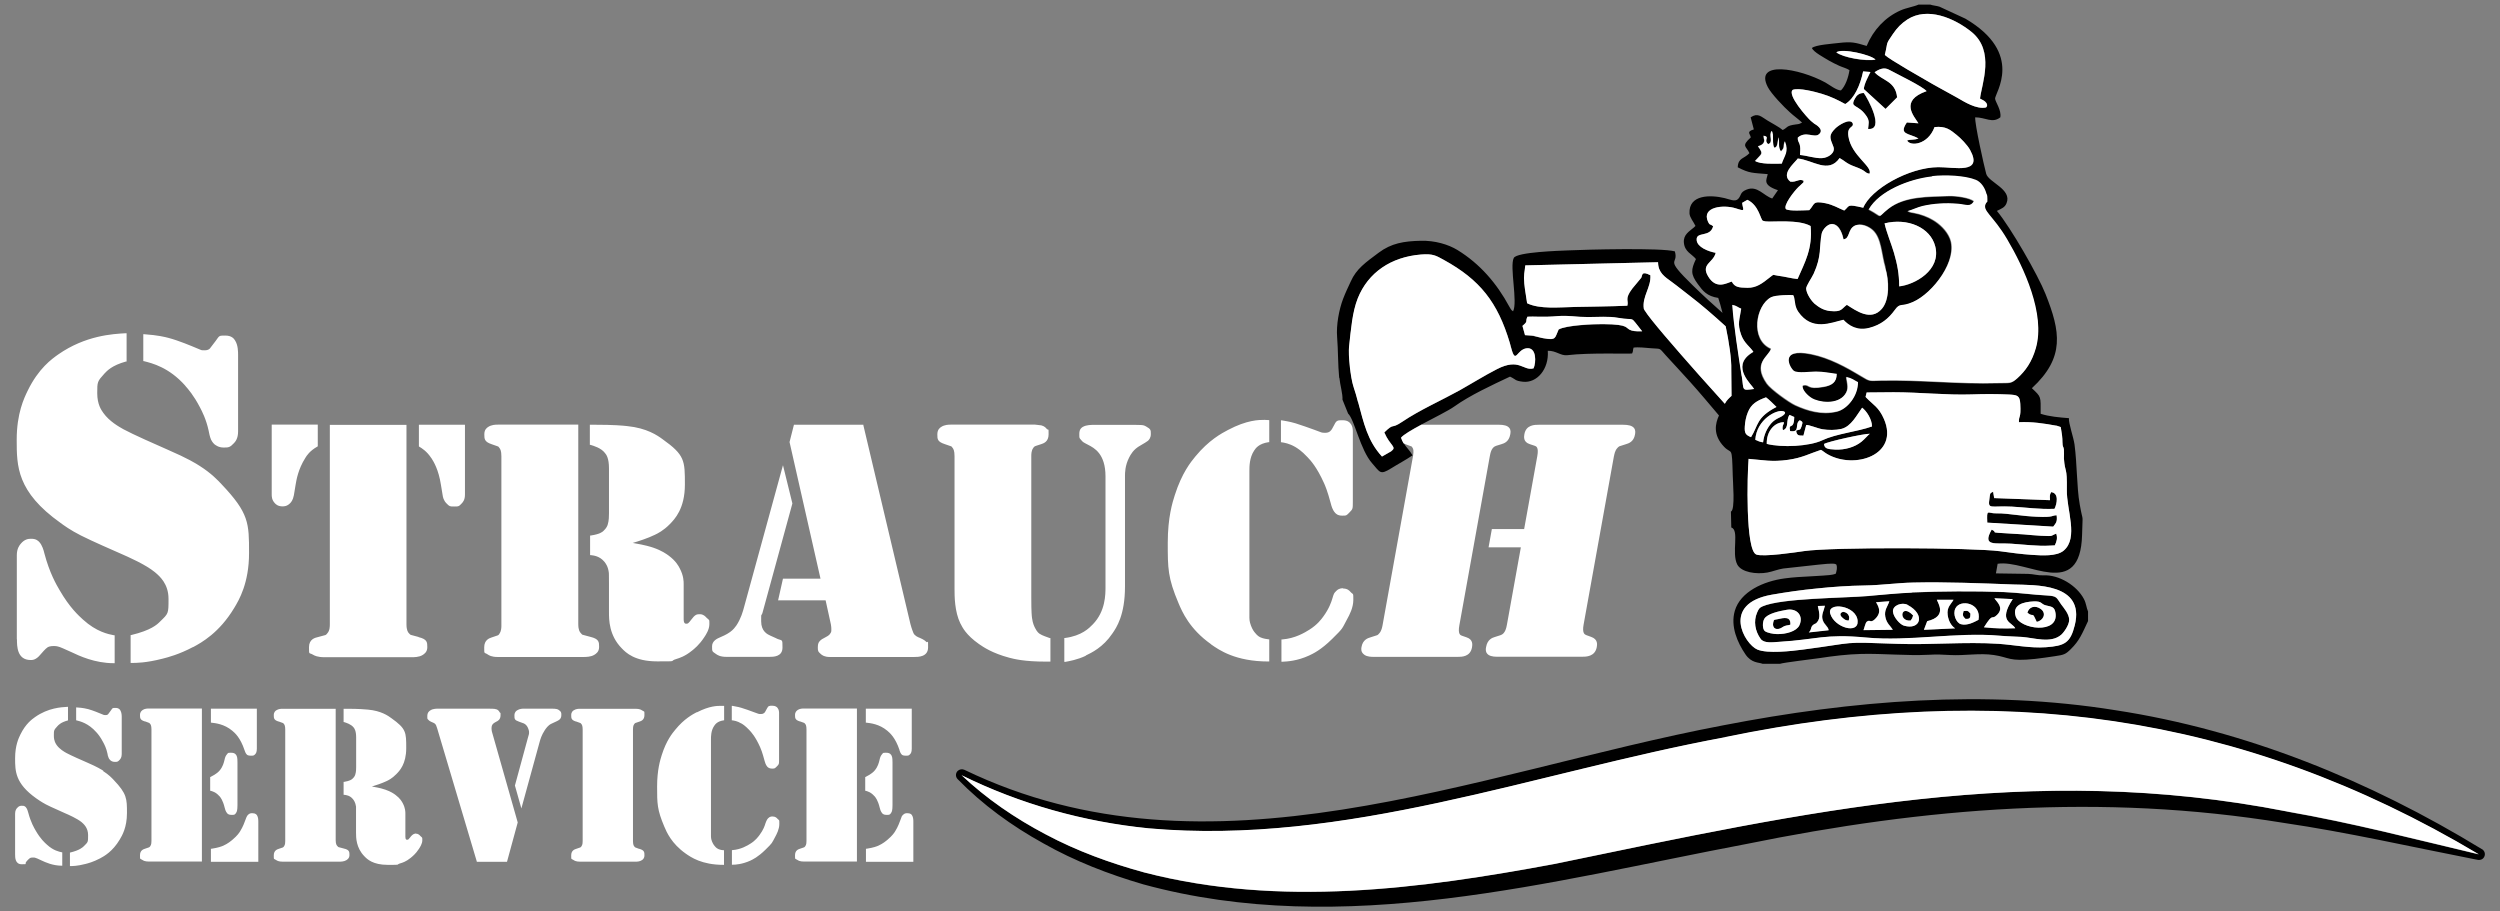 <?xml version="1.0" encoding="UTF-8"?>
<svg xmlns="http://www.w3.org/2000/svg" version="1.1" viewBox="0 0 2051.8 748">
  <rect x="0" y="0" width="2051.8" height="748" fill="#808080" stroke="none"/>
  <defs>
    <style>
      .cls-1 {
        fill: #fff;
      }
    </style>
  </defs>
  <!-- Generator: Adobe Illustrator 28.7.1, SVG Export Plug-In . SVG Version: 1.2.0 Build 142)  -->
  <g>
    <g id="Ebene_1">
      <g id="Ebene_2">
        <g>
          <path d="M1099.3,310.3c.5,5.6,2.8,13,2.5,17.7l4.6,11.4c5.3,5,10,29.9,19.8,40.9,6.6,7.5,6.4,9.7,15.5,4.1,6.4-4,11.6-6.6,17.6-10.7-2.3-4.1-5.1-6.4-7.3-10-.8-1.3-1.5-2.8-2.1-4.6,2-2.5,8.9-6.5,16.7-10.7,10.3-5.5,22.3-11.4,27-14.8,12.7-9.1,31-17.6,45.7-24.5,5.1,2.4,3.8,3.4,10.6,4.2,11.5,1.3,21.5-10.4,20.4-25.4,6.9-.2,10.5,4.3,16.1,3.6,18.1-2.2,50.9-.9,53.1-1.4,1.1-2.2.4-2.3,1.2-4.8,3.9-.6,10.4.2,14.3.5,8.7.8,6.1-.9,12.2,5.9,6.7,7.4,13.1,14.1,19.7,21.5,8.2,9.1,16,18.5,23.9,27.8-3,6.5-5.2,15.9,4.2,25.7,6.4,6.7,6.4-1.9,7.1,23.5,0,4.6,2.2,28.3-1.5,29.7l.3,13c6.9,2.2,0,20.9,4.9,30.4,3.4,6.5,15.7,8.2,24.7,6.6,4.7-.9,8.5-2.6,13-3.3l29.2-3.2c3.1-.3,10.4-1.2,13.3-.6l1.1.5c1,2.5.3,4.9-.4,7.5-2.8,1.3-7.3,1.3-10.5,1.6-3.2.2-6.7.4-9.9.6-7.3.4-14.3.7-21.5,1.7-17.5,2.3-36.4,10.9-41,26.6-3.7,12.7,2.1,26,8.7,35.7,5,7.4,11,6.5,14.1,7.8h14.3c2.7-1,27.3-3.9,32.6-4.7,11-1.7,22.6-3.1,34.1-3.4,18.3-.4,37.1,1.6,55.2.7,7.4-.4,10.4-.2,17.6.2,12,.7,24.2-1.8,36,0,12.9,1.9,12,5.5,33.7,3.2,5.4-.6,10.6-1.4,16.1-2.2,7.6-1.1,9-1.5,13.3-5.8,7.1-6.9,9.4-12.8,14.2-23.1v-7.8c-1.4-3.2-1.4-6.5-3.4-10.3-5.8-11-20.4-20.1-33.4-19.4-4.4.2-8.2-1.1-12.5-1.2-8.7-.2-17.5-.3-26.3-.4l1.4-7.9c24.1-3.7,67.9,30.7,69.3-23.7.5-20.3,1.1-7.9-1.9-24.9-1.4-7.8-1.8-16-2.3-24.2-.5-8.5-.9-16.8-2-25.1-.8-5.9-5-17.6-4.6-21.6-7.7-.6-16.2-1.3-23.2-3.6,0-14.6.7-13.5-7.2-21,27.4-25.3,23.4-46.6,11.2-77.3-6.1-15.4-28.4-54.3-39.9-68.2,3.7-1.9,6.5-2.7,7.9-6.3,4.8-11.5-14.9-17.2-16.7-24.2-1.8-6.7-9.5-41.1-9-46.3,8.5,0,14,5.2,20.6,0,1.1-5.8-4-12.5-4.3-15.3-.3-4.3,24.4-37.1-24.4-65.7l-21.2-9.8c-2.4-.8-5.3-.9-7.5-1.7h-9.8c-3.4,1.6-10.2,2.7-14.6,4.7-12.7,5.6-22.4,16-27.9,29.2-9.5-2.8-12.1-3.7-23.2-2.4-4.8.6-18.9,1.5-21.7,4.1,1,3.2,10.5,8.2,14.1,10.4,2.5,1.5,5.4,2.8,8.3,4.2,2.6,1.2,6.3,2.1,8.4,3.6-.9,6.2-3.5,13.2-7,16.6-3.6,0-9.3-4.5-12.8-6.5-21.7-11.8-58.7-18.3-47.2,3.8,2.8,5.5,13.5,16.6,17.8,20.4,3.4,3.2,7,5.6,10.3,8.7-.2,0-.4.3-.6.3l-1.8.8c-.5.2-2,.3-2.6.4-8.5,1.1-6.6,2.6-10.9,4.6-2.6-2.3-9.1-5.7-12.5-7.8-5.3-3.2-7.9-6.6-13.8-2.6l2.6,9.9c-6.5,2-2.9,3.5-2.5,6.6-8.2,7.4-3.6,7.1-1.1,12.9-4.3,4.7-9.3,3.6-9.6,11.6,9.7,5,11.8,4.5,24.6,5.6-.7,4.4-4.9,8.8,8.4,13.2l-4.7,6.8c-6.9-2.1-12.2-10.9-21-7.3-5.7,2.3-4.1,4.6-7,7.7-2.5,2.6-7.2.2-11-.7-11.6-2.8-29.6-3.1-28.9,12.5.2,3.5,3.3,6.8,4.9,10.3,0,.2-.3.3-.4.4,0,0-.3.3-.4.4,0,.1-.3.3-.4.4-3.8,3.3-8.9,5.9-8.3,12.6.7,7.6,6.6,9.2,9.9,13.4-4.1,8.8-4.5,12.3,1.6,20.6,4,5.5,7.4,9.9,16.7,11.3,1.1,3.2,2.3,7.5,3.5,12.3-7.9-7-15.7-14.1-24.3-22.5-24.6-24-11.4-16.1-14.8-28-10.9-3.1-72.9-1.5-87.8-.8-6.7.3-41.9,1.3-44.4,6.2-3.6,6.9,3.4,36.4-.6,43.8-.2-.1-.4-.3-.5-.4,0,0-.3-.3-.5-.4,0-.1-.3-.3-.4-.4,0-.2-.3-.3-.4-.5-.2-.3-1.1-1.9-1.3-2.2-10.3-19.1-24.1-35.1-42.5-46.4-7.5-4.6-18.6-7.9-30.1-7.6-13.9.3-24.2,2-34.6,9.8-10.7,8-18.3,13.2-22.9,23.6-2.2,4.8-4.2,8.8-6.3,14.3-3.3,8.7-5.7,21.4-4.9,31.3.9,11.3.6,22.2,1.7,33.5h.2ZM1434.5,338.4c2.8-6.9,7.6-9.6,14.9-12.3,1.9,1.2,6.9,6.1,8.6,7.9-16.8,8.7-14.8,15-20.9,24.8-4.3-1.8-5.5-3.2-5.1-8.9.2-3.9,1.1-8.1,2.5-11.5ZM1469.2,353.8c8.8,1.3,3.2-5.9,7.9-8.9,2.3,1.3,2.7,1.1,1.5,5s-1.5,2.1-4.5,3.6c.7,3.8,1.9,4.1,6,4l2.3-8.7c2.1-.3,9.6,2.9,13.4,3.5,4.7.8,10.7.8,15.5-.3,8.1-2,12.7-11.6,17-17.4,3.5,2.6,8,9.4,8.1,15.4-12.3,4.3-29.2,5.8-40.7,11.3-10.7,5.1-33.4,6.2-45.7,3-.3-10.4,6.4-17.9,14.1-17.8-.2,2.5-.4,1.1-.9,3.1-.2.7-.2.8-.2,1.7,0,1.9-.3.4.6,1.7,4.9-2.2,1.9-8,5.1-12.5l3.8,1.7c-.2,11.8-5,3.9-3.4,11.6h0ZM1534.6,356c-1.3.9-4.3,4.5-6.8,6.5-5.8,4.6-13.8,6.8-21.5,6.5-7-.3-8.9-1.1-9.3-4.6,3-2,33.1-8.6,37.6-8.4h0ZM1460.3,342.8c-2.9,1.4-4.8,2.7-6.5,4.6-3.2,3.6-6.1,9.1-6.8,15.7-2.8-.3-4.3-1.3-6.4-2.1,1.1-16.9,17.7-25.1,22.9-23.4,4,1.3-1,4.3-3.2,5.3h0ZM1652.7,479.7c16.9.6,58.8-1.4,50.1,33.5-3.6,14.3-8.1,16.9-23.7,18-12.8.9-26-1.9-38.7-2.8-27.7-1.8-55.6,1-83.3,0-47.5-1.7-31.6-1.3-77.2,4.7-9.8,1.3-29.2,3.5-37.6,0-10.6-4.5-29.9-37.6,11.7-45,12-2.1,24.5-3.9,36.9-5.1,13.2-1.4,26.4-2.3,39.7-2.5,13.5-.2,26.1-2.1,39.7-2.4,26.8-.6,55.6.6,82.4,1.6ZM1687.8,349.3l3.5,1.2c.9,5.1,1.4,8.5,1.4,12.6s1,3.4,1.2,5.9c.2,2.2,0,4.8,0,7.3.9,12.6,2.7,5.8,2.4,25.8-.3,16.4,9.8,39.3-2.6,49.8-5.8,4.9-18.1,4-25.9,3.5-9-.6-17.7-1.8-26.4-3-22.8-3-137.6-3.5-160.8-.1-6.8,1-33.6,5-39.2,2.8-9-3.6-7.4-65.6-6.3-78.5,12.6,1,18.8,2.7,32.4.8,11.9-1.7,17.5-5.1,27-8.2,1.8,1,3.1,2.3,5.2,3.5,22.4,12.9,59.3.7,46.5-28.8-4.2-9.7-8.9-11.7-14.4-17.4,0,0-.3-.2-.4-.4,0-.3-.3-.3-.3-.4l.9-3.6,22.1-.2c21.1,0,43.9,2.5,64,1.8,10.9-.4,20.1-.4,30.9.1,6.5.4,8.7.7,9.1,7.6.7,12.7-1.3,8.9-1.1,15.1,10.6-.5,20.5,1,30.8,2.9h0ZM1629.9,159.3c.2.9.8,3.6.8,4.4,0,3.9.2,1.3-1.1,3.4-3.6,6.2,5.6,9.7,17.3,29.6,13.8,23.3,31.6,61.5,23.6,89.4-3.2,11.3-8.7,18.8-15.1,24.6-5.4,4.8-6,3.7-16,4-31.6,1-63.8-2.8-95.7-2.1-10.2.2-8.9.9-16.5-3.6-12.3-7.5-26.1-15-40.9-18-27.2-5.6-17.5,11.4-14.4,13.7,3,2.2,13.5.5,18,.6,6.7,0,11.2,1.1,17.2,1.9,0,7-4.2,9.4-10.6,10.6-14.8,2.6-10.9-2.6-17.3-1.1-1,3.6,4.3,8.5,7.3,10.3,5.9,3.7,21,5.7,27.4-2.9,3.5-4.8,1.9-8.4,1-14.4,5.2,1.3,6.1,2.7,9.6,4.3.2,11-8.5,22-17.2,24.1-12.5,3-24.2-.7-34.1-5.2-5.3-2.4-20.2-13.2-23.4-17.8-12-17.1,1.5-22.1,3.4-28.6-17.2-7.5-12.4-35.7,0-42.2,3.8-2,16.8-1.9,18.2-1.7,1.9,3.6.6,8.5,4.1,13.6,11.3,16.4,27,8.8,37.1,6.6,4.3,4.7,11,9.1,20.9,6.7,10-2.5,16.3-7.9,21.3-14.8,4.5-6.3,4.7-2.1,14.8-6.5,16.5-7.2,37.6-34.8,30.4-52.4-2.6-6.4-8.5-11.8-13.7-14.9-4.5-2.7-10.1-4.8-15.6-5.8-1-.2-2.3-.3-3.1-.6l-2.3-.9c4-1.1,8-3.1,12.3-4.2,4.5-1.1,9.2-1.8,13.9-2,5.1-.3,10.3-.2,15.3.2,6.7.6,9.9,2.9,12.9-2.1-2.9-2.9-14.6-4.5-20.3-4.3-16.6.7-36.2-.1-49.8,10.4-10.1,7.9-3.4,7.4-16.2.6,8.5-15.1,33.1-24.9,51.7-27,10.3-1.2,26.8-.6,35.8,3.1,4,1.6,7.3,6.3,8.6,11.3l.3-.3ZM1547.4,219.6c3.2,10.5,3.7,26.2-2.8,33.8-9,10.4-21,1.6-28.7-3.3-4.7,3.6-4.2,6-13.6,5.1-6-.6-9.8-3.5-13-6.1-2.1-1.7-6.5-7.7-6.8-12.2-.2-2.4,4.6-8.8,6.2-12.4,6.7-14.8,4.4-21.6,6.5-32.7.6-3.3,5.6-9.9,10.9-7.5,5.5,2.5,6.9,11.9,7,12,5.4-.3,3.4-8.1,9.2-11.1,5.3-2.7,11.8.6,15,3.5,7.3,6.7,7.1,20,10.4,30.8h-.3ZM1546.7,183.4c18.8-4.8,37.6,3.3,41.6,18.9,4.9,19.5-16.9,31.4-29.6,32.8,0-10.2-1.6-18.2-4.3-27.5-2.2-7.5-6.1-16.9-7.7-24.1h0ZM1553.7,27.8c3.4-5,6.7-8.5,11.8-11.8,16.4-10.6,38.5-1.2,52.5,10.1,19.6,15.7,8.5,42.8,7.1,54.8,1.2.7,3.1,1.5,4.2,2.5,3.2,3,.7,4.8.7,4.8-7.9,1.7-17.8-4.8-23.4-7.9-6.9-4-13.6-7.3-20.4-11.3-6.7-3.9-35.4-20.1-39.2-23.9,2.8-11.7.4-7.9,6.7-17.3h0ZM1507.1,43c5-3.5,28.5,2,32.2,6-8.2,1.6-27-1.7-32.2-6ZM1475.4,130.1c12.3,1.1,25.2,12.9,34.4-.4,4.3,2.3,5.4,4.5,12.4,7,10.3,3.7,7.4,4.9,12.1,5.9,2.9-5.9-15-14.8-17.3-30.8-1.3-8.8,4.8-6.6,3.5-10.7-2.3-4.3-11.5,1.6-14.2,4.3-5.7,5.7-4.5,7.7-1.6,15,1.9,4.9-4,9.1-9.4,9.4-5.5.3-12.1-2.1-18-2.6,0-2.5.5-4.7,0-7.4-.7-3.8-2-3.2-1.8-6.9,6.6-5.7,13.3.5,17.2-2.6,5.1-4-3-8.4-3.7-8.8-1.1-.8-1.9-1.6-2.8-2.3-2.8-2.4-19.9-21.6-14.8-25.5,5.1-1.8,18.2,1.6,23.8,3.3,7.2,2.1,13.8,5.4,19.2,8.4,7.4-4.5,12.2-15,14.7-26.8l6,.5c-.6,1.3-5.9,11-5.3,14.1l17.7,16.2,9.5-9.5c-1.4-13.6-12.3-13.6-18.5-20.6,4.1-2.8,7.9-4.2,11.8-2.1,7.2,3.9,27.4,13.6,30.9,17.6-22.6,7.9-10.1,20.8-6.7,26.4l-9.5-.7c-7,10.2,1.6,8.7,9.5,13.1-3.2,1.5-6.3.6-9.3,1.7,2.5,5,17.1,3.7,22.5-11,9.3-1,13,2.3,18.1,6.4,3.2,2.5,8.9,8.3,11.1,12.4,11,20.1-13.1,14-26.1,14.1-24.4.2-55.5,18.2-61.6,33.3-14.2-3.3-10.8-1.6-15.6,2.3-5.3-2.2-9.1-4.7-15.4-6-11-2.2-8.6.8-13.3,5.7-4.7.1-15.5.9-19-.7-3-2.8,6.7-15,10.1-18.3,1-1,1.5-1.2,2.7-2.5,1.7-1.8,1.1-.2,1.6-2.6-3.8-2.1-5.6,1.3-10.9.7-7.9-6.1,2.6-14.6,5.9-18.7v-.3ZM1440.3,132c5.3-6.1,6.7-5.4,3.5-10.4-1.1-1.7,0,.4-1.1-1.7,2.1-.4,4.1-1.5,4.8-3.2.9-2.2,0-1.4-.2-4.6v-.8c5.6,1-.4,3.4,3.7,6.9,4.7-1.5.2-7.2,2.9-10.8.7,1.2.2,0,.7,1.8.2.8.2,1.2.3,2,.3,2.8-.3,7.5,1.1,9.9,3.3,0,2.5-5.6,3.7-8.5.6,4.7-.6,8.2,1.8,11.6,3.6-3.7,1.4-3.5,3.1-8.2,3.4,8.4-.5,11.7-2.6,18.2-6,0-17.6.6-21.9-2.2h.2ZM1401.9,226.8c-6.1-10.2,4.2-11,6.2-19.3-6.4-1.2-15-4.6-15.6-10.3-.8-7.7,11.1-1.9,13.5-11.5-2.7-2.3-2.8-.5-4.2-3.7-5.6-12.4,12.9-14.2,22.8-11,8.4,2.7,5.9,1.7,5.2-4.5l4.3-2.5c9.7,4.5,10.8,16.6,12.8,17.2l2,.5c6.1.8,27-1.9,37.1,3.8,1.7,18.7-4.7,29.7-10.7,43.5-5.3-.5-10.3-2-16-2.7-4.6-.5-2.9-1.7-6.7,1.3-6.1,4.9-10.9,8.7-18.4,8.6-6.8-.1-10.4-.2-12.9-5.1-3.9.9-12.7,7-19.4-4.3h0ZM1421.8,250.3c3.8.7,4.3,2,7.3,3.1-1.3,9-3.5,12,0,21.5,2.5,6.9,7.1,9.6,10,13.9l-1.5,1c0,0-.3.2-.5.3-16.6,11.3,1.1,26.1,2.6,29.2-10.6,1.4-8.3,1.3-10.1-10.4-2.7-17.3-6.6-42-7.7-58.6h-.1ZM1251.8,217.8l109-2.6c0,8.7,5.5,11.9,11.4,16.3,5,3.7,9.9,7.8,14.9,11.5,8.8,6.7,19.1,15.6,29.2,24.8,2.7,12.9,4.8,27,4.6,35.5l.2,21.6c-2.2,2-4,3.6-5.5,6.5-6.6-7.3-13.9-15.4-21.1-23.5-20.3-22.8-40.3-45.9-44.5-52.9h0c-.2-.4-.4-.7-.6-1,0-.3-.2-.6-.3-.7-1.4-9.9,6.1-17.5,5.4-27.4-7.5-3.9-6.4,0-7.5,2.1l-7.3,8.8c-6.6,8.8-2.8,9.5-4.1,14.1-14,.7-28.3.7-42.3,1-13.9.3-29.7,2-39.9-3-.7-5.4-1.8-10.6-2.3-16.1-.7-7.3.3-9.3.8-14.9h0ZM1253.6,260c5-.4,12.7.6,25-.5,8.6-.7,12.9.9,24.6.8,8.5,0,16.8-.8,24.7.6,15.5,2.7,8.6-2.9,19.9,11.1-2.9,0-5.8.1-8.5-.6-6.4-1.8-.4-5.2-23.8-5.3-7.1,0-30.1.8-36.3,4.4-3.2,6.9-1.7,9.1-12.3,7.2-2.6-.4-5.2-1.3-7.7-1.8-2.4-.5-5.3-.4-7.6-.7l-2.1-7.6c5.1-4.2,2-3.2,4.1-7.5h0ZM1107.3,284.3c1.6-14.2,2.6-28,7.1-39.4,8.5-21.3,27.4-34,51.8-36,9.9-.8,12.3.8,19,4.5,29.4,16.2,44,34.5,54,68,.6,2.2,1.2,4.4,1.8,6.5,3.1,9.9,4.2-.7,11.6-2,8.9-1.6,8.2,11.9,6.1,16.4-8.5,2.5-11.5-8.9-30.1.7-10.1,5.2-20.9,12-30.5,17.3-14.9,8.3-32.8,16.2-47.1,25.8-9.9,6.7-6.2.4-14.8,8.8,4.9,11.4,10.7,11.7,5.6,15.5l-7.5,4.3c-11.9-13-14.9-27.5-19.6-44.7-1.1-4.2-2.2-8.2-3.6-12.3-2.6-7.6-4.5-26.5-3.7-33.4h-.1ZM1469.4,512.7c-1.7.8-2.2.3-4.5,1.1-1.6.6-2.6,1.6-4,2.1-3.8,1.4-6.4-.7-5.6-4.8.6-2.9.8-2.2,3.4-2.8,5.7-1.3,11-2.5,10.7,4.4ZM1687.6,438c1.2,3.5.4,6.5-1.2,9.6l-4.3.2c-9,.7-22.4-1-31.6-1.6-13-.8-23.9,2.5-15.9-11.5,4.7,2.1-.2,2.2,5.5,2.6l21,1.3c4.5.4,9,.8,13.7,1.1,11.7.6,7.6,0,12.8-1.7ZM1687.9,422.9c.7,5.4-.5,6.4-2.8,9.4l-54.1-3.3c-.5-12,0-7.4,7.4-7.6,5.7-.2,10.8.6,16.5,1.3,5.6.6,11.2,1.2,16.9,1.5,14.2.6,12-1.3,16.1-1.2h0ZM1570.1,505.1c-.7,2.5-.9,2.7-2,4.2-10.6.9-7.9-14.9,2-4.2ZM1533.9,489.2c-21.2,1.8-71.6,1.7-87.3,8.5-2.9,1.3-3.1,2.1-4.5,5.1-3.1,7.1-1.7,15.2,2.9,21.6,2.8,3.9,9.9,2.8,15.7,2.4,30.1-1.8,36.8-6.7,70.7-3.5,35.6,3.4,74.1-4.6,109.6-1.5,6.5.6,12,.6,18.2,1,10.3.7,23.8,5.6,32.4-1.7,2.1-1.8,6.7-8,6.6-12.4,0-4.6-4.4-9.7-6.5-12.5-4.1-5.7-3.1-6.9-11.7-7.4-11.8-.6-23.2-2.3-35.3-2.8-23.9-.9-51.8-.7-75.6.3-11.8.5-23.4,1.7-35.1,2.7v.2ZM1476.8,513.2c-2.3,4.9-10.9,7.4-18.4,7.2-2.8,0-8.2-1-10-2.5-2-1.7-2-7.3-.4-10,2.5-4.3,12.1-6.3,18.3-7.4,8.6-1.6,14.1,5,10.5,12.7ZM1484.6,519c2.9-2.9.9-4.4,4.1-6.6,1.4-1,1,0,2.7-1.8,3.2-3.6,1.5-8.9.6-13.3l5.8-.2c-.9,4-3.2,7.4-1.8,11.6,1.3,4.1,4.3,5,4.9,8.4l-16.3,1.8h0ZM1502.1,503.6c-2.8-9.8,21.6-7,22.5,6,.8,11.2-19.1,5.5-22.5-6ZM1529.4,517.1c.7-1.6,1.5-6,2.7-6.9,2.8-2.2,2.9,1.5,6.7-2.1,4.7-4.5,4.3-8.5.9-13.9l10.9-.8c-1.4,4.3-4.3,7-3.3,12.6,1,5.5,4.2,7.5,6.2,10.7l-24.1.3h0ZM1668.9,493.6c7.6-.3,5.7,2.2,10.4,3.3,4.5,1.1,6.9,1,7.7,6.2,2.8,17.8-29.4,13.4-32.7,2.7-3-9.6,6.6-11.8,14.6-12.2ZM1639,504.6c6.2-6.1-.8-11.1-2.2-13.6l15,.7c-12.4,18.9-.2,18.8,2.1,24-8.8.3-17.1.2-25.7-.8,8.1-12.9,5.7-5.3,10.8-10.2h0ZM1604.9,499.2c4-7.8,21.5-4.3,18.9,9.5-3.5,1.8-9.1,5-14.4,3.6-3.8-1-7-8.2-4.5-13.1ZM1581.7,509.8c16.5-3.9,9-14.4,7.9-17.5h13.7c-2,3.6-5.7,5.9-4.8,12.5.7,4.9,2.9,8.8,6.1,10.9l-25.6,1.2,2.7-7.1h0ZM1562.6,513.5c-3.3-1-8.6-7-9-11.4-.6-5.3,7.5-8.1,12-5.7,15.2,8.1,10.3,21-3,17h0ZM1517.2,509.4c-2.3,0-3.5-1-4.9-2.2-1.2-1-3.2-3.3-.5-4.7,1.8-1,7.6,1.5,5.4,6.9h0ZM1663.9,502.9c1.3-5.1,6.4-6.5,11.1-3.1,4.8,3.5,2.1,9.4-3.4,10.5-4.3-9.6-2-2.9-7.7-7.5h0ZM1613,507.9c-2.2-2.2-2.4-3-1.5-6.4,3.9-.4,3.6-.1,5.6,2.1,0,3.6-.4,4.6-4.2,4.3h0ZM1533.1,105.9c.3-4.3,1.5-6.3-1.3-10.5-7-10.5-13.8-6.4-9.6-14.3,1.5-2.8,3.5-4.7,7.4-4.7,3,4,17.7,30.8,3.5,29.5ZM1682.4,410.5c0-3.3-.6-3.8.9-6.6,6.7.7,4.8,9.6,2.8,13.7-12.6.6-22.6-1.1-34.9-1.8-17.6-1-19.9,2.7-18.5-6.4.6-4,0-4.6,3-5.8l.9,5.2,45.7,1.7h0ZM2036.9,696.9c-92-56.2-193.6-97.6-300.6-114-106.9-17.2-216.5-8.1-322.1,12.4-204.5,38.8-421.6,133.5-622.7,36.5-1.8-.8-4-.5-5.5.9-1.9,1.9-1.9,4.9,0,6.8,20.4,20.9,44.3,38.3,70.4,52.7,25.8,14.6,53.5,25.3,81.9,33.6,164.4,44.9,335.1-2.9,494.9-33.1,147.3-30,291.3-41.7,440.7-17.4,53.6,7.9,104.3,19.6,158.1,30.1,2.5.7,5.2.6,6.7-1.9,1.4-2.3.6-5.2-1.7-6.6h0ZM1877.2,666.1c-210.9-41.4-393.8,0-601.2,43-110.5,20.6-225.5,35.8-336.9,7-27.9-7.7-55.3-17.6-80.8-31.2-25.3-13.3-48.8-29.4-69.1-48.6,48,23.7,100.3,38.3,153.5,43.6,161.6,14.4,316.6-45.8,473.3-74.8,222.2-46,422.1-20.8,618.4,96.2-53.2-12.6-103.9-25.8-157.2-35.1h0Z"/>
          <path class="cls-1" d="M13.8,524.8v-69.1c0-5.5,2.2-8.2,3.2-9.4,3.2-3.9,6.5-4.1,8.1-4.1,4.5-.2,6.2,1.7,7.1,2.6,2.5,2.7,3.7,7.1,4.2,9.3,4.3,16.3,9.9,25.8,12.6,30.4,8.2,14.2,15.6,20.8,19.1,24,11.1,10.1,20.8,12,25.5,12.9h.5v22.9h-.7c-15.7,0-28.5-6.1-34.6-9-7-3.2-8.8-3.9-9.6-4.2-2.6-.9-4.1-.9-4.9-.9-3.6,0-4.8.8-5.3,1.1-1.8,1.2-4.6,4.5-5.9,6-3.6,4.4-6.5,4.4-7.9,4.4-11.3,0-11.3-11.5-11.3-17h-.1ZM152.2,316.8c2.2,2.5,6.8,7.7,11.9,17.5,1.7,3.2,5.1,9.8,7.1,19,.3,1.7,1,5.2,2,7.5.4.7,1.1,2.3,2.9,3.9,1.1.8,3.4,2.6,7.4,2.6s5.2,0,8.6-3.7c1.1-1.2,3.3-3.7,3.3-9.5v-62.7c0-2.7,0-8.2-2.5-12-.8-1.3-2.6-4-8-4s-4.7,0-7.9,4.4l-4.2,5.5c-.5.8-1.5,2.2-4.8,2.2s-2.3,0-6-1.5c-5-2.1-15.4-6.5-23.8-8.7-2.7-.7-8.4-2.2-19.9-3h-.7v22.1h.5c6.7,1.7,20.5,5,34,20.2v.2ZM158.5,531.1c7-3.8,21.4-11.7,33.7-32.1,4-6.6,12.2-20.5,12.2-45.1s0-32.7-22.6-56.5c-2.7-2.9-8.4-9-17.9-15-3.1-2-9.4-6-26.7-13.5-9.1-4-28-12.3-35.9-16.6-3.7-2.1-11.5-6.4-16.5-13.4-1.6-2.3-5-6.9-5-16.2s0-9.6,6-16.2c2-2.1,6-6.6,17.6-9.8h.5v-23.2h-.7c-10.7.6-33,1.8-55.4,17.4-5.2,3.7-16.1,11.3-25.1,29.8-2.9,6-9,18.5-9,40.2s0,42.7,36,68.3c2.6,1.9,8,5.9,16.7,10.3,2.8,1.4,8.7,4.4,32,14.6,6.9,3,21.2,9.3,28.7,15.5,3.9,3.3,11.2,9.5,11.2,21.9s0,11.9-7.1,18.8c-2.3,2.3-7.2,7-23.5,10.9h-.5v22.9h.7c3.8,0,11.9,0,25.5-3.5,4.4-1.1,13.6-3.5,25.1-9.6h0ZM231.8,415.6c1.2,0,3.7,0,6.2-2.5.8-.8,2.4-2.4,3.2-6.7l1.4-8.5c.7-4.1,2.1-12.8,8-22.1,1.1-1.8,3.5-5.7,9.9-9.3l.3-.2v-17.8h-37.8v57.4c0,1.4,0,4.3,2.5,7,.8.9,2.5,2.7,6.4,2.7h0ZM354,375.9c1.9,3,5.9,9.3,7.9,22.1l1.4,8.5c.2,1.4.7,4.2,3.2,6.7s2.5,2.5,6.2,2.5,3.9,0,6.4-2.7c.8-.9,2.5-2.7,2.5-7v-57.4h-37.8v17.8l.3.2c2,1.2,6.2,3.7,9.9,9.4h0ZM343.6,522.8c-1.3-.3-5.3-1.4-6.3-1.7-.3,0-.8-.3-1.8-1.5-.6-.7-1.9-2.2-1.9-7.3v-163.6h-62.9v163.6c0,1.7,0,5.2-2,7.4-.3.4-.9,1.2-1.6,1.5-.3,0-.9.3-6.3,1.7-2.1.5-7.2,1.6-7.2,8.3s0,4.1,3.4,6.2c1.1.6,3.3,2,9.6,2h71c2.1,0,6.4,0,9.2-1.8,1.3-.8,3.9-2.4,3.9-6.4s0-6.6-7.2-8.3h0ZM567.7,534.2c2-1.6,6.2-4.9,10.3-11.2,1.4-2.1,4.2-6.3,4.2-10.8s0-2.8-2.5-5.4c-.8-.9-2.5-2.7-5.2-2.7s-3.9,0-7.6,5c-.4.6-1.3,1.7-2,2.3-.2.2-.6.5-1.5.5s-2.3,0-2.3-3.8v-28.7c0-2.2,0-6.8-3.2-12.9-1-2-3.2-6.1-9.1-10.5-1.8-1.3-5.6-4.1-12.6-6.5-2.1-.7-6.2-2.1-16.9-3.9,5-1.5,12.5-3.9,18.2-6.7,2.3-1.1,7-3.4,12.2-8.7,4-4.1,12.4-12.7,12.4-32.5s0-24.2-18.4-37.3c-4.1-3-12.8-9.1-29-10.7-3.5-.4-10.9-1.1-26.3-1.1h-4.3v16.5h.5c2.8.9,8.7,2.5,11.9,6.7,1.1,1.3,3.3,4.1,3.3,12.6v36.8c0,2,0,6.1-1,9.2-.3,1.1-1,3-3.6,5.4-1,.9-3,2.6-10.3,3.7h-.6v16.1h.6c2.5.3,7.2.8,11.1,5.4,1.1,1.4,3.1,3.9,3.7,9.2,0,.4.1,1.2.1,8.9v23.3c0,6.2,0,19,10.5,29.7,3.4,3.5,10.5,10.7,29,10.7s9.1,0,15.9-2c2.2-.7,6.8-2,12.6-6.7h-.1ZM410,520c-.2.4-.7,1.1-1.3,1.4-.2,0-.7.3-5.3,1.8-1.8.6-6,2-6,8.1s0,3.8,3,5.9c.9.6,2.9,2,8.1,2h70.2c2,0,6.3,0,9.1-1.8,1.3-.8,3.9-2.4,3.9-6.4s0-6.6-7.1-8.3c-1.3-.3-5.3-1.4-6.3-1.7-.3,0-.8-.3-1.8-1.6-.6-.7-1.9-2.2-1.9-7.3v-163.6h-66c-1.7,0-5.2,0-8.1,2-1,.7-3,2.1-3,5.9s0,6.2,6.1,8.2c1.4.5,4.4,1.5,5.1,1.8.2,0,.6.3,1.3,1.4.5.7,1.5,2,1.5,6.7v138.8c0,1.5,0,4.6-1.6,6.7h0ZM637.4,524l-4.9-2.2c-2.7-1.2-7.8-3.6-7.8-11.9s0-3.2,1.1-7l24.5-89.6v-.2l-7.7-31.3-32,116.7c-.8,3-2.5,9.3-6.3,14.9-.8,1.1-2.4,3.4-5.1,5.3-.9.6-2.6,2-8.3,4.4-2.1.9-6.5,2.8-6.5,7.3s0,4.1,3.3,6.4c1,.7,3.2,2.3,8.5,2.3h35.2c3.2,0,10.8,0,10.8-7.6s0-5.3-5-7.5h.2ZM754.9,523.5c-1.4-.5-4.1-1.6-5.2-3.9-.4-1.1-1.4-3.3-2.5-7.5l-38.6-163v-.5h-57l-3.6,14.2,25.4,112.1h-30.8l-4,17.8h39l4.3,19.6c0,.6.4,1.7.4,4s0,2.3-1,3.8c-.3.5-1,1.5-3.6,2.8s-4,2.1-5.2,3.6c-.4.5-1.3,1.6-1.3,4.6s0,3.6,2.7,5.9c.9.7,2.7,2.2,7.1,2.2h69.2c3.4,0,11.5,0,11.5-7.9s0-2.9-1.6-4.6c-.5-.5-1.5-1.6-5.2-3.2h0ZM891.1,538c4.6-2.2,14.2-6.7,21.8-18,3.4-4.9,10.4-15.1,10.4-38.6v-90.6c0-2.8,0-8.6,3.4-15.3,1.2-2.3,3.4-6.7,9.3-9.9,2.8-1.6,5.4-3.2,6.1-3.8.8-.7,2.4-2.3,2.4-5.6s0-4-3.9-6.2c-.5-.3-1.5-.9-3.1-1.1-.5,0-1.5-.2-5.8-.2h-34c-2,0-6.1,0-8.9,1.6-.9.5-3,1.7-3,5.7s0,3.3,1.5,5.1,1.4,1.7,5.8,4c5,2.6,14.2,7.3,14.2,25.9v90.4c0,6.6,0,20.3-10.4,31-3,3.1-9.1,9.4-22.8,11.2h-.6v19.6h.8c3.2-.6,9.8-1.7,16.8-5v-.2ZM788.3,511.8c1.5,3,4.5,9.3,15.2,16.8,3.5,2.4,10.6,7.4,24.8,11.2,3.9,1,12,3.2,30.1,3.2h3.7v-19.3h-.5c-2-.8-6.1-2-8.3-3.5-.7-.5-2.1-1.4-3.8-4.8-.6-1.2-1.9-3.6-2.5-8.2-.2-1.5-.6-4.6-.6-16.4v-116.4c0-1.5,0-4.6,1.6-6.7.2-.4.7-1.1,1.3-1.4s.8-.3,5.3-1.8c1.8-.6,6-1.9,6-8s0-2.7-1.7-4.7c-.5-.6-1.6-2-4.3-2.7l-5.1-.6h-69.1c-1.7,0-5.2,0-8.1,2-1,.7-3,2.1-3,6s0,6,6.1,8c1.5.5,4.5,1.5,5.2,1.8.2,0,.6.3,1.3,1.4.5.7,1.5,2,1.5,6.7v108.7c0,6.1,0,18.7,4.8,28.6h0ZM1102.2,482.8c-1.1,0-3.3,0-5.4,2.1s-2,2-3.4,6.6c-.8,2.6-2.5,7.9-7.4,14.6-1.6,2.2-4.9,6.6-11.2,10.6-3.8,2.4-11.8,7.3-22.5,8.1h-.6v18.3h.7c4-.2,12.2-.6,22-5.1,3.2-1.5,9.7-4.5,19-13.7s7.6-7.6,12.4-16.5c1.6-2.9,4.9-9,4.9-15.4s0-4-2.4-6.7c-.8-.9-2.4-2.7-6-2.7v-.2ZM1063,366.8c1.6,1,5,2.9,10.1,8.4,2.5,2.6,7.6,8.1,13.5,21.2.9,2,2.8,6.2,5.7,17.1.4,1.6,1.3,5,3.4,7.3.7.8,2.2,2.4,5.8,2.4s3.5,0,6.1-2.7,2.7-2.7,2.7-8.5v-57.7c0-1.5,0-4.6-2.2-7-.7-.8-2.2-2.4-6.2-2.4s-5,0-6.8,3.7l-1.8,3.3c-.7,1.1-1.9,3.3-5.5,3.3s-2.2,0-9.2-2.5c-3.6-1.3-11.1-4-15.4-5.3-1.4-.4-4.3-1.3-11.1-2.4h-.8c0-.1,0,18,0,18h.6c2,.3,6.1.9,11.1,3.8h0ZM993.9,528.8c6.5,4.6,20,14.1,47.1,14.1h.7v-18.2h-.6c-1.4-.2-4.2-.5-6.6-1.6-.8-.4-2.4-1.1-4.5-3.8-.7-.8-2-2.4-3.3-5.8-.4-1.2-1.3-3.4-1.3-6.5v-120.5c0-3.5,0-10.9,3.9-16.7,1.3-2,3.9-5.7,11.8-6.9h.6v-18.1l-3.8-.2c-4.7,0-14.4,0-30.1,8.3-5.1,2.7-15.6,8.2-26.8,21.8-3.6,4.4-11,13.4-16.8,31.6-1.9,5.9-5.8,18.2-5.8,39.2s0,28.7,8.9,49.7c2.9,6.8,8.9,21,26.6,33.5h0ZM1149.8,359.2c.6,1.8,1.3,3.3,2.1,4.6.5.3,1,.5,1.7.8,1.4.5,4.2,1.5,4.8,1.8.2,0,.5.3,1,1.3.4.6,1.1,2,.3,6.6l-25,138.8c-.3,1.5-.8,4.7-2.8,6.8-.3.3-.9,1.1-1.6,1.4-.2,0-.8.3-5.6,1.8-2,.6-6.3,1.9-7.3,8-.2,1.2-.7,3.9,2,6,.8.7,2.5,2,7.8,2h69.1c3.4,0,10.4,0,11.8-7.8.3-1.9,1.1-6.4-4.4-8.2l-4-1.4c-1.1-.4-3.3-1.2-2-8.4l25-138.8c.5-2.6,1.3-7.4,5.2-8.6l4.5-1.4c1.9-.6,6-1.8,7.1-8,.2-1.4.7-3.6-.9-5.4-1.4-1.7-4.2-2.5-8.3-2.5h-63.8c-7.8,4.2-14.7,8.2-16.7,10.7h0ZM1324.6,374.5c.3-1.5.8-4.7,2.8-6.8.3-.4,1-1.1,1.6-1.4.2-.1.8-.3,5.6-1.8,2-.6,6.3-1.9,7.3-8,.2-1.3.6-3.5-.9-5.3s-4.4-2.6-8.9-2.6h-69.1c-3.4,0-10.5,0-11.9,7.7-.3,1.9-1.2,6.4,4.4,8.2l4.2,1.4c1.1.4,3.3,1.2,2,8.4l-10.8,59.9h-26.5l-2.7,15h26.5l-11.4,63.3c-.5,2.7-1.4,7.6-5.3,8.8l-4.7,1.5c-1.9.6-6,1.9-7.1,8.1-.3,1.4-.7,3.8.9,5.6,1.4,1.7,4.1,2.5,8.2,2.5h69.3c3.6,0,10.9,0,12.4-7.9.3-1.9,1.2-6.4-4.6-8.4l-4.1-1.5c-1.2-.5-3.4-1.5-2.1-8.6l24.9-138.3v.2ZM38.5,693.2c-1.7-1.5-5.3-4.7-9.2-11.5-1.3-2.2-4-6.8-6.1-14.7-.3-1-.8-3.2-2-4.5-.4-.4-1.2-1.4-3.4-1.2-.8,0-2.3,0-3.9,2-.5.6-1.5,1.9-1.5,4.5v33.3c0,2.7,0,8.2,5.4,8.2s2.1,0,3.8-2.1c.6-.8,2-2.3,2.9-2.9.3-.2.8-.5,2.6-.5s1.1,0,2.4.4c.4,0,1.3.5,4.6,2,3,1.4,9.1,4.3,16.7,4.3h.3v-11h-.3c-2.3-.5-7-1.4-12.3-6.3ZM91,583.1l-2,2.7c-.3.4-.7,1.1-2.3,1.1s-1.1,0-2.9-.7c-2.4-1-7.4-3.1-11.4-4.2-1.3-.3-4.1-1.1-9.6-1.4h-.3v10.6h.2c3.2.8,9.9,2.4,16.4,9.8,1.1,1.2,3.3,3.7,5.7,8.4.8,1.5,2.5,4.7,3.4,9.1,0,.8.5,2.5,1,3.6.2.4.5,1.1,1.4,1.9.5.4,1.6,1.3,3.6,1.3s2.5,0,4.1-1.8c.5-.6,1.6-1.8,1.6-4.6v-30.2c0-1.3,0-3.9-1.2-5.8-.4-.6-1.2-1.9-3.9-1.9s-2.3,0-3.8,2.1h0ZM84.7,632.5c-1.5-.9-4.5-2.9-12.8-6.5-4.4-1.9-13.5-5.9-17.4-8-1.8-1-5.5-3.1-7.9-6.4-.8-1.2-2.4-3.3-2.4-7.8s0-4.6,2.9-7.8c.9-1,2.9-3.2,8.5-4.7h.2v-11.2h-.3c-5.2.3-15.9.8-26.7,8.4-2.5,1.8-7.7,5.4-12.1,14.4-1.4,2.9-4.3,8.9-4.3,19.4s0,20.6,17.3,32.9c1.3.9,3.9,2.8,8,5,1.3.7,4.1,2.1,15.4,7.1,3.3,1.4,10.2,4.5,13.8,7.4,1.7,1.5,5.4,4.6,5.4,10.6s0,5.7-3.4,9.1c-1.1,1.1-3.5,3.4-11.3,5.3h-.2v11.1h.3c1.9,0,5.7,0,12.3-1.7,2.1-.5,6.6-1.7,12.1-4.6,3.4-1.8,10.3-5.6,16.2-15.5,1.9-3.2,5.9-9.9,5.9-21.7s0-15.8-10.9-27.2c-1.3-1.4-4-4.3-8.6-7.2v-.4ZM207,667.4c-.7,0-2.1,0-3.3,1.2-.4.4-1.2,1.1-2.2,4.1-.7,1.9-2.1,5.9-4.4,9.5-.7,1.2-2.3,3.6-6.2,6.9-1.3,1.1-3.9,3.3-7.7,5-1.2.5-3.8,1.6-9.7,2.5h-.4v10.7h38.9v-32.7c0-1.3,0-3.9-1.1-5.5-.4-.5-1.1-1.7-3.9-1.7h0ZM180.1,653.4c.9,1.1,2.8,3.3,4.3,9.5.2,1,.8,3.1,2,4.5.4.5,1.3,1.4,3.6,1.4s2.8,0,3.9-1.9c.4-.6,1-1.7,1-6.2v-34.8c0-1.5,0-4.3-.7-5.6-.4-.8-1.2-2.5-4.4-2.5s-2.4,0-3.7,1.5c-.4.5-1.3,1.4-2,5-.4,1.6-1.2,4.9-3.7,7.9-.8,1-2.5,2.9-7.7,5.5h-.2v11.3h.3c1.4.4,4.4,1.1,7.2,4.4h0ZM173,593.1h.4c3.4.4,10.6,1.1,17.2,6.6,2.1,1.8,6.6,5.5,10.1,16,.3.9.9,2.7,1.9,3.6.3.3,1,.9,3.2.9s2.6,0,3.8-1.4c.4-.5,1.2-1.4,1.2-4.4v-32.8h-37.7v11.5h0ZM116.9,582.9c-.6.4-2,1.4-2,3.9s0,4.1,4,5.3h.3c1,.4,2.8,1,3.2,1.2,0,0,.4.2.9.9.3.4,1,1.3,1,4.4v91.5c0,1,0,3.1-1,4.4-.2.2-.5.7-.9.9,0,0-.5.2-3.5,1.2-1.2.4-4,1.3-4,5.3s0,2.5,2,3.9c.6.4,1.9,1.3,5.3,1.3h43.5v-125.6h-43.5c-1.1,0-3.4,0-5.3,1.3h0ZM341.5,684.1c-.8,0-2.6,0-5,3.3-.3.4-.9,1.1-1.3,1.5-.1,0-.4.3-1,.3s-1.5,0-1.5-2.5v-18.9c0-1.5,0-4.5-2.1-8.5-.7-1.3-2.1-4-6-6.9-1.2-.9-3.7-2.7-8.3-4.3-1.4-.5-4.1-1.4-11.1-2.6,3.3-1,8.2-2.6,12-4.4,1.5-.7,4.6-2.2,8-5.7,2.7-2.7,8.2-8.3,8.2-21.4s0-15.9-12.2-24.6c-2.7-2-8.4-6-19.1-7-2.3-.2-7.2-.7-17.3-.7h-2.8v10.9h.3c1.9.6,5.7,1.7,7.9,4.4.7.9,2.1,2.7,2.1,8.3v24.2c0,1.3,0,4-.7,6.1-.2.7-.6,2-2.4,3.6-.7.6-2,1.7-6.8,2.5h-.4v10.6h.4c1.7.2,4.8.5,7.3,3.6.7.9,2,2.6,2.5,6.1v21.3c0,4.1,0,12.5,6.9,19.5,2.2,2.3,6.9,7,19.1,7s6,0,10.5-1.3c1.4-.4,4.5-1.3,8.3-4.4,1.3-1.1,4.1-3.2,6.8-7.4.9-1.4,2.8-4.2,2.8-7.1s0-1.8-1.7-3.6c-.5-.6-1.7-1.8-3.4-1.8h0ZM282.2,696.4c-.9-.2-3.5-.9-4.2-1.1-.2,0-.5-.2-1.2-1-.4-.5-1.3-1.4-1.3-4.8v-107.8h-43.5c-1.1,0-3.4,0-5.3,1.3-.6.4-2,1.4-2,3.9s0,4.1,4,5.3h.2c1,.4,2.8,1,3.3,1.2.1,0,.4.2.9.9.3.4,1,1.3,1,4.4v91.5c0,1,0,3.1-1,4.4-.2.2-.5.7-.9.9-.1,0-.5.2-3.5,1.2-1.2.4-4,1.3-4,5.3s0,2.5,2,3.9c.6.4,1.9,1.3,5.3,1.3h46.2c1.3,0,4.1,0,6-1.2.8-.5,2.6-1.6,2.6-4.2s0-4.4-4.7-5.4h.1ZM458.3,582.5c-.5-.3-1.4-.9-5.7-.9h-22.4c-1.2,0-3.7,0-5.8,1.4-.7.5-2.2,1.4-2.2,4.2s0,3.8,3.8,5.1l3,1.1c1,.3,2.9.9,4.3,4,.3.8,1.1,2.4.9,4.3,0,.3,0,.8-1.1,4.4l-10.5,38.6,5.3,18.8,15.1-55c.5-1.7,1.4-5.1,4.1-9.2.9-1.3,2.6-4,5.4-5.3l4.7-2.2c.6-.3,1.9-.9,2.7-2,.2-.4.8-1.1.8-3s0-2.8-2.4-4.3h0ZM403.4,597.9c0-.7,0-2.1.8-3.3.3-.4.8-1.1,3.1-2.3,1.1-.5,3.5-1.6,3.5-5.2s0-1.2-.7-2.5c-.2-.4-.7-1.3-1.7-2-.3-.2-1-.6-2.5-.8-.5,0-1.5-.2-5.3-.2h-40.7c-1.5,0-4.5,0-6.5,1.3-.9.5-2.7,1.7-2.7,4.7s0,2.2,1,3.3c.3.4,1,1.1,4,2.3.4.2,1.3.6,1.8,1.4.2.3.6.8,1.3,3.2l32.5,109.2v.3h24.8l8.8-32.3h0c0,0-21.2-74.6-21.2-74.6,0-.3-.3-1-.3-2.5h0ZM520.5,594.3c.2-.2.5-.7.9-.9.2,0,.5-.2,3.5-1.2,1.2-.4,4-1.3,4-5.3s0-2.5-2-3.9c-.6-.4-1.9-1.3-5.3-1.3h-45.5c-1.1,0-3.4,0-5.3,1.3-.6.4-2,1.4-2,3.9s0,4.1,4,5.3h.2c1,.4,2.8,1,3.3,1.2.1,0,.4.2.9.9.3.4,1,1.3,1,4.4v91.5c0,1,0,3.1-1,4.4-.2.2-.5.7-.9.9-.1,0-.5.2-3.5,1.2-1.2.4-4,1.3-4,5.3s0,2.5,2,3.9c.6.4,1.9,1.3,5.3,1.3h45.5c1.1,0,3.4,0,5.3-1.3.6-.4,2-1.4,2-3.9s0-4.1-4-5.3h-.3c-1-.4-2.8-1-3.2-1.2,0,0-.4-.2-.9-.9-.3-.4-1-1.3-1-4.4v-91.5c0-1,0-3.1,1-4.4ZM634,670.1c-.7,0-2.2,0-3.5,1.4-.4.4-1.3,1.3-2.3,4.3-.5,1.7-1.6,5.2-4.9,9.6-1.1,1.4-3.2,4.4-7.4,7-2.5,1.6-7.8,4.8-14.8,5.3h-.4v12h.5c2.6,0,8-.4,14.5-3.3,2.1-1,6.4-3,12.5-9s5-5,8.2-10.9c1-1.9,3.2-5.9,3.2-10.2s0-2.6-1.6-4.4c-.5-.6-1.6-1.8-4-1.8h0ZM608.2,593.6c1.1.6,3.3,1.9,6.7,5.5,1.6,1.7,5,5.3,8.9,14,.6,1.3,1.8,4.1,3.7,11.3.3,1.1.9,3.3,2.2,4.8.5.5,1.5,1.6,3.8,1.6s2.3,0,4.1-1.8,1.8-1.8,1.8-5.6v-38c0-1,0-3-1.4-4.6-.5-.5-1.5-1.6-4.1-1.6s-3.3,0-4.5,2.4l-1.2,2.2c-.4.8-1.2,2.2-3.6,2.2s-1.5,0-6.1-1.6c-2.4-.9-7.3-2.7-10.1-3.5-.9-.3-2.8-.8-7.3-1.6h-.5v11.9h.4c1.3.2,4,.5,7.3,2.5h-.1ZM571.8,584.5c-3.3,1.8-10.3,5.4-17.6,14.4-2.4,2.9-7.3,8.8-11.1,20.8-1.2,3.9-3.8,12-3.8,25.9s0,18.9,5.9,32.8c1.9,4.5,5.9,13.9,17.5,22.1,4.3,3,13.2,9.3,31.1,9.3h.4v-12h-.4c-.9,0-2.7-.3-4.3-1-.5-.3-1.6-.7-3-2.5-.5-.6-1.3-1.6-2.2-3.8-.3-.7-.8-2.3-.8-4.3v-79.4c0-2.3,0-7.2,2.6-11,.9-1.3,2.5-3.8,7.8-4.6h.4v-11.9h-2.5c-3.1,0-9.5,0-19.8,5.3h-.2ZM744.6,667.4c-.7,0-2.1,0-3.3,1.2s-1.2,1.1-2.2,4.1c-.7,1.9-2.1,5.9-4.4,9.5-.7,1.2-2.3,3.6-6.2,6.9-1.3,1.1-3.9,3.3-7.7,5-1.2.5-3.8,1.6-9.7,2.5h-.4v10.7h38.9v-32.7c0-1.3,0-3.9-1.1-5.5-.4-.6-1.1-1.7-3.9-1.7h0ZM717.7,653.4c.9,1.1,2.8,3.3,4.3,9.5.2,1,.8,3.1,2,4.5.4.5,1.3,1.4,3.6,1.4s2.8,0,3.9-1.9c.4-.6,1-1.7,1-6.2v-34.8c0-1.5,0-4.3-.7-5.6-.4-.8-1.2-2.5-4.4-2.5s-2.4,0-3.7,1.5c-.4.5-1.3,1.4-2,5-.4,1.6-1.2,4.9-3.7,7.9-.8,1-2.5,2.9-7.7,5.5h-.2v11.3h.3c1.4.4,4.4,1.1,7.2,4.4h.1ZM738.2,615.7c.3.9.9,2.7,1.9,3.6.3.3,1,.9,3.2.9s2.6,0,3.8-1.4c.4-.5,1.2-1.4,1.2-4.4v-32.8h-37.7v11.5h.4c3.4.4,10.6,1.1,17.2,6.6,2.1,1.8,6.6,5.5,10.1,16h-.1ZM654.5,582.9c-.6.4-2,1.4-2,3.9s0,4.1,4,5.3h.2c1,.4,2.8,1,3.3,1.2,0,0,.4.2.9.9.3.4,1,1.3,1,4.4v91.5c0,1,0,3.1-1,4.4-.2.2-.5.7-.9.9,0,0-.5.2-3.5,1.2-1.2.4-4,1.3-4,5.3s0,2.5,2,3.9c.6.4,1.9,1.3,5.3,1.3h43.5v-125.6h-43.5c-1.1,0-3.4,0-5.3,1.3h0ZM1259.2,275.8c2.5.5,5.1,1.4,7.7,1.8,10.6,1.9,9.1-.3,12.3-7.2,6.2-3.6,29.2-4.5,36.3-4.4,23.4.2,17.4,3.5,23.8,5.3,2.7.7,5.6.6,8.5.6-11.3-14-4.4-8.3-19.9-11.1-7.9-1.4-16.2-.6-24.7-.6s-16-1.5-24.6-.8c-12.3,1.1-20,.1-25,.5-2.1,4.3,1,3.3-4.1,7.5l2.1,7.6c2.3.3,5.2.2,7.6.7h0ZM1114.6,330c4.7,17.2,7.6,31.7,19.6,44.7l7.5-4.3c5.1-3.8-.7-4.1-5.6-15.5,8.6-8.4,4.9-2.1,14.8-8.8,14.2-9.6,32.1-17.5,47.1-25.8,9.6-5.4,20.5-12.2,30.5-17.3,18.6-9.6,21.6,1.8,30.1-.7,2.1-4.4,2.8-17.9-6.1-16.4-7.4,1.3-8.4,11.9-11.6,2-.7-2.1-1.2-4.3-1.8-6.5-10-33.5-24.6-51.8-54-68-6.7-3.7-9.1-5.3-19-4.5-24.4,2-43.3,14.7-51.8,36-4.5,11.4-5.5,25.2-7.1,39.4-.8,6.9,1.1,25.7,3.7,33.4,1.4,4,2.5,8.1,3.6,12.3h.1ZM1253.4,248.9c10.2,5,26,3.3,39.9,3,14-.3,28.4-.4,42.3-1,1.3-4.6-2.6-5.3,4.1-14.1l7.3-8.8c1.1-2.2,0-5.9,7.5-2.1.7,9.9-6.9,17.4-5.4,27.4,0,.2,0,.4.3.7,0,.3.3.6.6,1h0c4.2,6.9,23.7,29.4,44.5,52.9,7.2,8.1,14.5,16.2,21.1,23.5,1.5-2.9,3.3-4.5,5.5-6.5l-.2-21.6c.3-8.5-1.9-22.7-4.6-35.5-10.1-9.2-20.4-18.1-29.2-24.8-5-3.8-9.9-7.9-14.9-11.5-5.9-4.3-11.3-7.6-11.4-16.3l-109,2.6c-.5,5.6-1.5,7.7-.8,14.9.5,5.5,1.6,10.7,2.3,16.1h0ZM1652.7,479.7c16.9.6,58.8-1.4,50.1,33.5-3.6,14.3-8.1,16.9-23.7,18-12.8.9-26-1.9-38.7-2.8-27.7-1.8-55.6,1-83.3,0-47.5-1.7-31.6-1.3-77.2,4.7-9.8,1.3-29.2,3.5-37.6,0-10.6-4.5-29.9-37.6,11.7-45,12-2.1,24.5-3.9,36.9-5.1,13.2-1.4,26.4-2.3,39.7-2.5,13.5-.2,26.1-2.1,39.7-2.4,26.8-.6,55.6.6,82.4,1.6ZM1569,486.4c-11.8.5-23.4,1.7-35.1,2.7-21.2,1.8-71.6,1.7-87.3,8.5-2.9,1.3-3.1,2.1-4.5,5.1-3.1,7.1-1.7,15.2,2.9,21.6,2.8,3.9,9.9,2.8,15.7,2.4,30.1-1.8,36.8-6.7,70.7-3.5,35.6,3.4,74.1-4.6,109.6-1.5,6.5.6,12,.6,18.2,1,10.3.7,23.8,5.6,32.4-1.7,2.1-1.8,6.7-8,6.6-12.4,0-4.6-4.4-9.7-6.5-12.5-4.1-5.7-3.1-6.9-11.7-7.4-11.8-.6-23.2-2.3-35.3-2.8-23.9-.9-51.8-.7-75.6.3v.2ZM1558.7,235c12.7-1.3,34.6-13.3,29.6-32.8-3.9-15.6-22.8-23.6-41.6-18.9,1.5,7.2,5.5,16.6,7.7,24.1,2.7,9.3,4.3,17.3,4.3,27.5h0ZM1522.1,185.3c-5.8,2.9-3.8,10.8-9.2,11.1,0,0-1.5-9.5-7-12-5.3-2.4-10.3,4.2-10.9,7.5-2.1,11.1.2,17.9-6.5,32.7-1.6,3.5-6.3,10-6.2,12.4.3,4.4,4.7,10.4,6.8,12.2,3.2,2.6,7,5.5,13,6.1,9.4.9,8.9-1.6,13.6-5.1,7.7,4.9,19.7,13.7,28.7,3.3,6.6-7.6,6-23.3,2.8-33.8-3.3-10.8-3.1-24.2-10.4-30.8-3.1-2.9-9.7-6.1-15-3.5h.3ZM1687.8,349.3l3.5,1.2c.9,5.1,1.4,8.5,1.4,12.6s1,3.4,1.2,5.9c.2,2.2,0,4.8,0,7.3.9,12.6,2.7,5.8,2.4,25.8-.3,16.4,9.8,39.3-2.6,49.8-5.8,4.9-18.1,4-25.9,3.5-9-.6-17.7-1.8-26.4-3-22.8-3-137.6-3.5-160.8-.1-6.8,1-33.6,5-39.2,2.8-9-3.6-7.4-65.6-6.3-78.5,12.6,1,18.8,2.7,32.4.8,11.9-1.7,17.5-5.1,27-8.2,1.8,1,3.1,2.3,5.2,3.5,22.4,12.9,59.3.7,46.5-28.8-4.2-9.7-8.9-11.7-14.4-17.4,0,0-.3-.2-.4-.4,0-.3-.3-.3-.3-.4l.9-3.6,22.1-.2c21.1,0,43.9,2.5,64,1.8,10.9-.4,20.1-.4,30.9.1,6.5.4,8.7.7,9.1,7.6.7,12.7-1.3,8.9-1.1,15.1,10.6-.5,20.5,1,30.8,2.9h0ZM1687.6,438c-5.2,1.8-1.2,2.3-12.8,1.7-4.6-.3-9.2-.6-13.7-1.1l-21-1.3c-5.7-.4-.8-.5-5.5-2.6-8,14.1,2.8,10.7,15.9,11.5,9.2.6,22.7,2.2,31.6,1.6l4.3-.2c1.6-3.2,2.4-6.1,1.2-9.6ZM1687.9,422.9c-4.1,0-1.9,1.9-16.1,1.2-5.7-.2-11.3-.8-16.9-1.5-5.8-.6-10.8-1.4-16.5-1.3-7.3.2-7.9-4.3-7.4,7.6l54.1,3.3c2.4-3.1,3.5-4.1,2.8-9.4h0ZM1682.4,410.5l-45.7-1.7-.9-5.2c-3,1.2-2.4,1.8-3,5.8-1.4,9.1.9,5.5,18.5,6.4,12.3.7,22.2,2.3,34.9,1.8,2-4,3.9-13-2.8-13.7-1.4,2.8-1,3.3-.9,6.6h0ZM1565.6,496.5c15.2,8.1,10.3,21-3,17-3.3-1-8.6-7-9-11.4-.6-5.3,7.5-8.1,12-5.7h0ZM1570.1,505.1c-10-10.6-12.6,5.2-2,4.2,1.1-1.6,1.4-1.8,2-4.2ZM1585.5,144.8c-18.7,2.1-43.2,11.9-51.7,27,12.8,6.8,6.1,7.3,16.2-.6,13.5-10.6,33.1-9.8,49.8-10.4,5.6-.2,17.4,1.4,20.3,4.3-3,5-6.2,2.7-12.9,2.1-5-.4-10.2-.6-15.3-.2-4.7.3-9.5,1-13.9,2-4.3,1-8.3,3.1-12.3,4.2l2.3.9c.9.2,2.2.4,3.1.6,5.5,1,11.1,3.1,15.6,5.8,5.3,3.1,11.1,8.5,13.7,14.9,7.2,17.6-13.9,45.2-30.4,52.4-10.1,4.4-10.3.2-14.8,6.5-5,6.9-11.3,12.3-21.3,14.8-9.9,2.4-16.5-2-20.9-6.7-10,2.2-25.8,9.8-37.1-6.6-3.5-5.1-2.2-10-4.1-13.6-1.4-.2-14.4-.3-18.2,1.7-12.5,6.5-17.4,34.7,0,42.2-1.9,6.5-15.4,11.5-3.4,28.6,3.2,4.6,18.2,15.4,23.4,17.8,9.9,4.5,21.6,8.1,34.1,5.2,8.7-2,17.4-13.1,17.2-24.1-3.5-1.7-4.4-3.1-9.6-4.3.8,5.9,2.5,9.6-1,14.4-6.3,8.6-21.4,6.6-27.4,2.9-3-1.8-8.3-6.8-7.3-10.3,6.4-1.5,2.5,3.8,17.3,1.1,6.4-1.1,10.6-3.5,10.6-10.6-6.1-.8-10.6-1.8-17.2-1.9-4.4,0-14.9,1.6-18-.6s-12.8-19.2,14.4-13.7c14.8,3,28.6,10.6,40.9,18,7.5,4.6,6.2,3.9,16.5,3.6,31.8-.7,64.1,3.1,95.7,2.1,10-.3,10.6.8,16-4,6.5-5.8,11.9-13.3,15.1-24.6,8-27.9-9.8-66-23.6-89.4-11.7-19.9-21-23.4-17.3-29.6,1.2-2.1,1.1.5,1.1-3.4s-.6-3.6-.8-4.4c-1.3-5-4.5-9.6-8.6-11.3-9-3.7-25.6-4.3-35.8-3.1l-.3.3ZM1475.4,130.1c12.3,1.1,25.2,12.9,34.4-.4,4.3,2.3,5.4,4.5,12.4,7,10.3,3.7,7.4,4.9,12.1,5.9,2.9-5.9-15-14.8-17.3-30.8-1.3-8.8,4.8-6.6,3.5-10.7-2.3-4.3-11.5,1.6-14.2,4.3-5.7,5.7-4.5,7.7-1.6,15,1.9,4.9-4,9.1-9.4,9.4-5.5.3-12.1-2.1-18-2.6,0-2.5.5-4.7,0-7.4-.7-3.8-2-3.2-1.8-6.9,6.6-5.7,13.3.5,17.2-2.6,5.1-4-3-8.4-3.7-8.8-1.1-.8-1.9-1.6-2.8-2.3-2.8-2.4-19.9-21.6-14.8-25.5,5.1-1.8,18.2,1.6,23.8,3.3,7.2,2.1,13.8,5.4,19.2,8.4,7.4-4.5,12.2-15,14.7-26.8l6,.5c-.6,1.3-5.9,11-5.3,14.1l17.7,16.2,9.5-9.5c-1.4-13.6-12.3-13.6-18.5-20.6,4.1-2.8,7.9-4.2,11.8-2.1,7.2,3.9,27.4,13.6,30.9,17.6-22.6,7.9-10.1,20.8-6.7,26.4l-9.5-.7c-7,10.2,1.6,8.7,9.5,13.1-3.2,1.5-6.3.6-9.3,1.7,2.5,5,17.1,3.7,22.5-11,9.3-1,13,2.3,18.1,6.4,3.2,2.5,8.9,8.3,11.1,12.4,11,20.1-13.1,14-26.1,14.1-24.4.2-55.5,18.2-61.6,33.3-14.2-3.3-10.8-1.6-15.6,2.3-5.3-2.2-9.1-4.7-15.4-6-11-2.2-8.6.8-13.3,5.7-4.7.1-15.5.9-19-.7-3-2.8,6.7-15,10.1-18.3,1-1,1.5-1.2,2.7-2.5,1.7-1.8,1.1-.2,1.6-2.6-3.8-2.1-5.6,1.3-10.9.7-7.9-6.1,2.6-14.6,5.9-18.7v-.3ZM1529.7,76.3c-3.9,0-5.9,1.9-7.4,4.7-4.2,7.9,2.5,3.9,9.6,14.3,2.8,4.2,1.6,6.2,1.3,10.5,14.2,1.3-.5-25.5-3.5-29.5ZM1464.8,116.1c-1.7,4.7.5,4.5-3.1,8.2-2.4-3.4-1.2-6.9-1.8-11.6-1.2,2.9-.5,8.5-3.7,8.5-1.4-2.4-.9-7-1.1-9.9,0-.8,0-1.2-.3-2-.4-1.8,0-.6-.7-1.8-2.8,3.6,1.8,9.3-2.9,10.8-4.1-3.5,1.9-5.9-3.7-6.9v.8c.2,3.2,1.1,2.3.2,4.6-.7,1.7-2.8,2.8-4.8,3.2,1.1,2.1,0,0,1.1,1.7,3.2,5,1.9,4.3-3.5,10.4,4.3,2.9,16,2.3,21.9,2.2,2.1-6.5,6-9.7,2.6-18.2h-.2ZM1497.7,497.2l-5.8.2c.9,4.3,2.6,9.7-.6,13.3-1.6,1.8-1.3.8-2.7,1.8-3.2,2.2-1.2,3.7-4.1,6.6l16.3-1.8c-.6-3.4-3.6-4.3-4.9-8.4-1.4-4.2,1-7.6,1.8-11.6h0ZM1539.3,48.9c-3.7-4-27.2-9.5-32.2-6,5.3,4.3,24,7.5,32.2,6ZM1550.6,493.5l-10.9.8c3.4,5.4,3.8,9.4-.9,13.9-3.8,3.6-4-.1-6.7,2.1-1.1.9-2,5.3-2.7,6.9l24.1-.3c-2-3.2-5.2-5.2-6.2-10.7-1-5.6,1.9-8.3,3.3-12.6h0ZM1524.6,509.6c.8,11.2-19.1,5.5-22.5-6-2.8-9.8,21.6-7,22.5,6ZM1511.8,502.4c-2.7,1.5-.7,3.7.5,4.7,1.4,1.2,2.6,2.2,4.9,2.2,2.1-5.5-3.6-7.9-5.4-6.9h0ZM1434.2,236.2c7.4.1,12.2-3.7,18.4-8.6,3.8-3,2.1-1.9,6.7-1.3,5.8.7,10.8,2.2,16,2.7,6-13.8,12.5-24.8,10.7-43.5-10.1-5.7-31-3.1-37.1-3.8l-2-.5c-2-.5-3.1-12.7-12.8-17.2l-4.3,2.5c.8,6.2,3.2,7.2-5.2,4.5-9.9-3.2-28.4-1.4-22.8,11,1.5,3.2,1.5,1.4,4.2,3.7-2.4,9.6-14.3,3.8-13.5,11.5.6,5.6,9.2,9.1,15.6,10.3-2,8.3-12.3,9.1-6.2,19.3,6.7,11.3,15.5,5.3,19.4,4.3,2.5,4.8,6,4.9,12.9,5.1h0ZM1506.3,369c7.8.3,15.8-1.9,21.5-6.5,2.5-2,5.5-5.6,6.8-6.5-4.5-.2-34.6,6.4-37.6,8.4.4,3.5,2.3,4.3,9.3,4.6h0ZM1476.8,513.2c-2.3,4.9-10.9,7.4-18.4,7.2-2.8,0-8.2-1-10-2.5-2-1.7-2-7.3-.4-10,2.5-4.3,12.1-6.3,18.3-7.4,8.6-1.6,14.1,5,10.5,12.7ZM1458.7,508.2c-2.6.6-2.8-.1-3.4,2.8-.8,4.1,1.8,6.2,5.6,4.8,1.4-.5,2.3-1.5,4-2.1,2.3-.8,2.7-.3,4.5-1.1.4-6.9-5-5.7-10.7-4.4h0ZM1463.5,337.5c-5.2-1.7-21.8,6.6-22.9,23.4,2.1.9,3.5,1.8,6.4,2.1.7-6.6,3.6-12.1,6.8-15.7,1.7-1.9,3.6-3.2,6.5-4.6,2.2-1,7.3-4,3.2-5.3h0ZM1472.5,342.2l-3.8-1.7c-3.2,4.5-.2,10.3-5.1,12.5-.9-1.3-.5.1-.6-1.7,0-.9,0-1,.2-1.7.4-2,.7-.6.9-3.1-7.7,0-14.4,7.4-14.1,17.8,12.3,3.2,35,2.1,45.7-3,11.6-5.4,28.4-6.9,40.7-11.3,0-6-4.6-12.8-8.1-15.4-4.3,5.8-8.9,15.4-17,17.4-4.7,1.1-10.7,1.1-15.5.3-3.9-.6-11.3-3.8-13.4-3.5l-2.3,8.7c-4.2.1-5.4-.1-6-4,3-1.5,3.2.3,4.5-3.6,1.2-3.8.9-3.7-1.5-5-4.6,3.1.9,10.2-7.9,8.9-1.6-7.7,3.2.2,3.4-11.6h0ZM1606.5,80.3c5.5,3.2,15.5,9.6,23.4,7.9,0,0,2.5-1.8-.7-4.8-1-1-2.9-1.7-4.2-2.5,1.4-12,12.5-39.1-7.1-54.8-14.1-11.3-36.1-20.7-52.5-10.1-5,3.3-8.4,6.8-11.8,11.8-6.4,9.4-3.9,5.6-6.7,17.3,3.8,3.8,32.5,20,39.2,23.9,6.8,3.9,13.4,7.3,20.4,11.3h0ZM1654,515.7c-2.4-5.2-14.5-5.1-2.1-24l-15-.7c1.3,2.5,8.4,7.6,2.2,13.6-5.1,5-2.7-2.7-10.8,10.2,8.6,1,16.9,1.1,25.7.8h0ZM1598.5,504.8c-.9-6.6,2.8-8.9,4.8-12.6h-13.7c1.1,3.2,8.6,13.7-7.9,17.6l-2.7,7.1,25.6-1.2c-3.2-2.1-5.4-6-6.1-10.9h0ZM1654.3,505.8c-3-9.6,6.6-11.8,14.6-12.2,7.6-.3,5.7,2.2,10.4,3.3,4.5,1.1,6.9,1,7.7,6.2,2.8,17.8-29.4,13.4-32.7,2.7ZM1663.9,502.9c5.7,4.5,3.4-2.1,7.7,7.5,5.5-1.1,8.1-7,3.4-10.5-4.6-3.4-9.8-2-11.1,3.1h0ZM1604.9,499.2c4-7.8,21.5-4.3,18.9,9.5-3.5,1.8-9.1,5-14.4,3.6-3.8-1-7-8.2-4.5-13.1ZM1613,507.9c3.8.3,4.2-.7,4.2-4.3-2-2.2-1.7-2.5-5.6-2.1-1,3.3-.8,4.2,1.5,6.4h0ZM1429.5,308.8c1.8,11.7-.5,11.9,10.1,10.4-1.5-3.2-19.2-18-2.6-29.2,0,0,.3-.2.5-.3l1.5-1c-2.9-4.4-7.5-7-10-13.9-3.4-9.5-1.2-12.5,0-21.5-3-1.1-3.5-2.4-7.3-3.1,1.1,16.6,5,41.3,7.7,58.6h.1ZM1437.1,358.8c6.2-9.8,4.1-16.1,20.9-24.8-1.8-1.8-6.8-6.7-8.6-7.9-7.4,2.7-12.2,5.4-14.9,12.3-1.4,3.4-2.3,7.6-2.5,11.5-.4,5.8.8,7.1,5.1,8.9ZM1416,605c-156.7,29-311.7,89.2-473.3,74.8-53.2-5.3-105.5-19.9-153.5-43.6,20.3,19.2,43.8,35.3,69.1,48.6,25.5,13.6,52.9,23.6,80.8,31.2,111.4,28.8,226.4,13.6,336.9-7,207.4-42.8,390.3-84.4,601.2-43,53.3,9.3,104,22.5,157.2,35.1-196.2-117-396.2-142.2-618.4-96.2h0Z"/>
        </g>
      </g>
    </g>
  </g>
</svg>